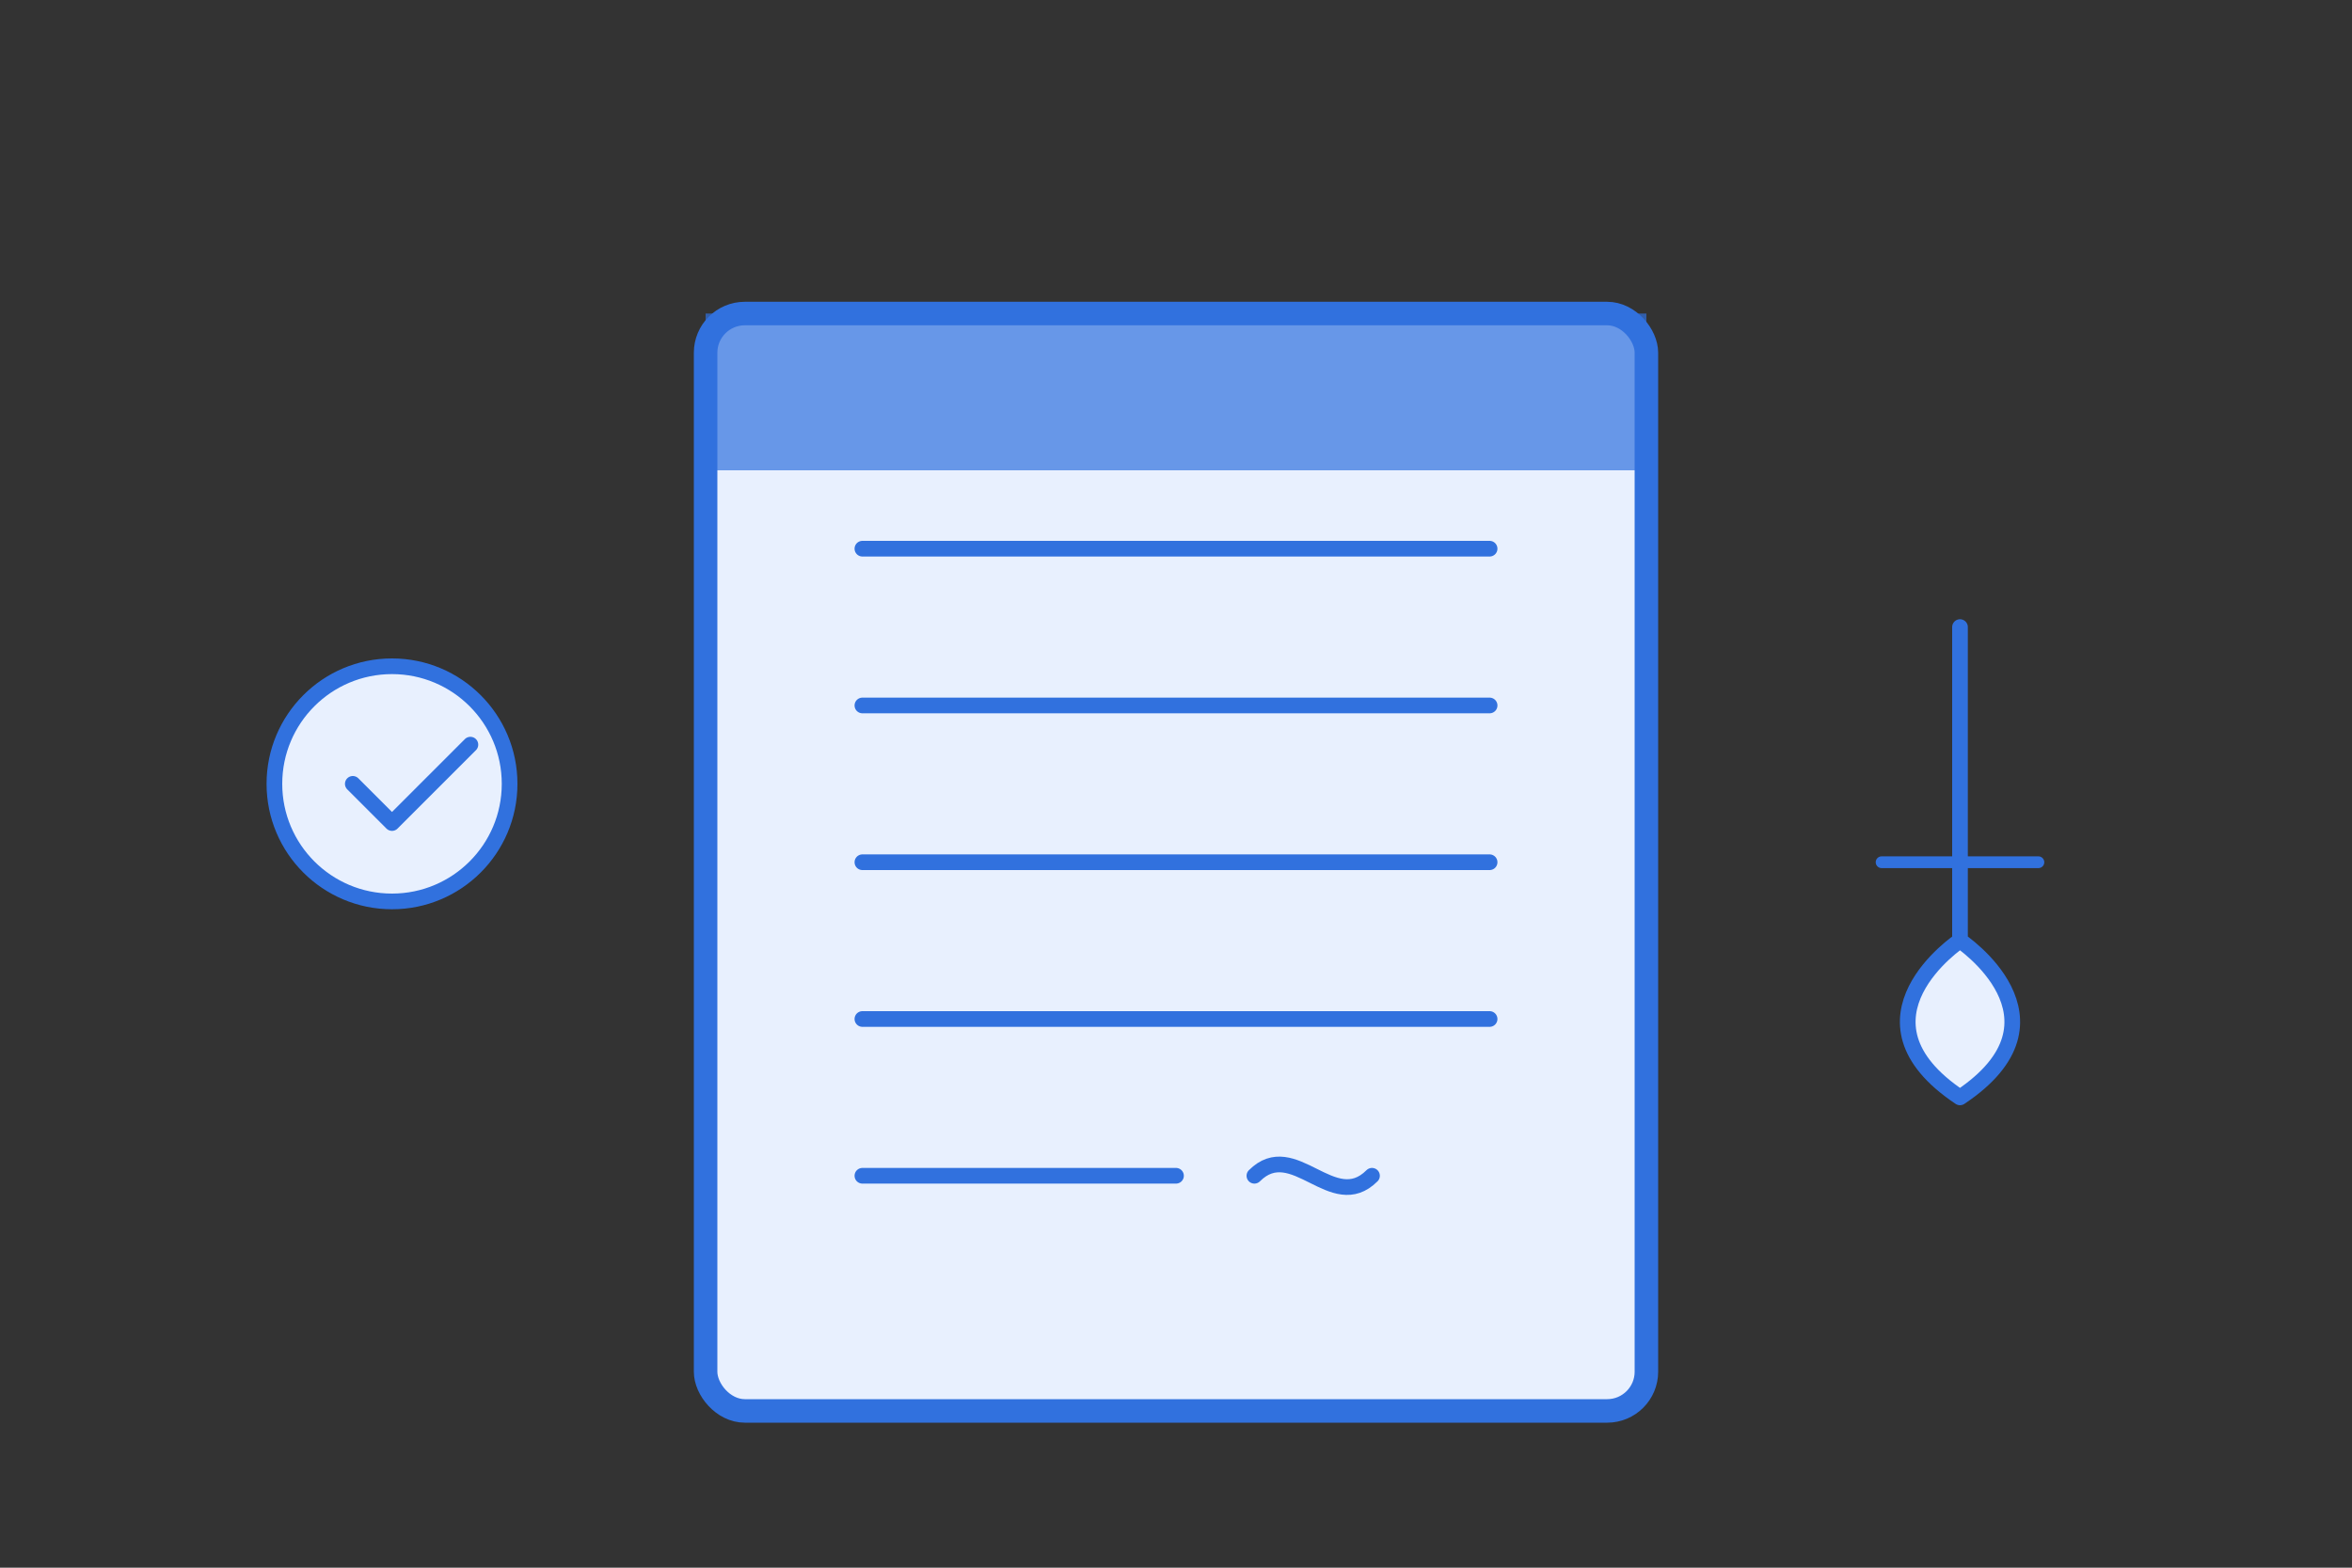 <svg width="300" height="200" viewBox="0 0 300 200" fill="none" xmlns="http://www.w3.org/2000/svg">
  <rect x="0" y="0" width="300" height="200" fill="#333333" stroke="none"/>
  <!-- Document/Policy Icon -->
  <rect x="90" y="40" width="120" height="140" rx="5" fill="#E8F0FE" stroke="#3171DE" stroke-width="3"/>
  <!-- Document Lines -->
  <path d="M110 70H190" stroke="#3171DE" stroke-width="2" stroke-linecap="round"/>
  <path d="M110 90H190" stroke="#3171DE" stroke-width="2" stroke-linecap="round"/>
  <path d="M110 110H190" stroke="#3171DE" stroke-width="2" stroke-linecap="round"/>
  <path d="M110 130H190" stroke="#3171DE" stroke-width="2" stroke-linecap="round"/>
  <path d="M110 150H150" stroke="#3171DE" stroke-width="2" stroke-linecap="round"/>
  <!-- Signature Line -->
  <path d="M160 150C165 145 170 155 175 150" stroke="#3171DE" stroke-width="2" stroke-linecap="round"/>
  <!-- Header Section -->
  <rect x="90" y="40" width="120" height="20" fill="#3171DE" opacity="0.7"/>
  <!-- Checkmark Icon -->
  <circle cx="50" cy="100" r="15" fill="#E8F0FE" stroke="#3171DE" stroke-width="2"/>
  <path d="M45 100L50 105L60 95" stroke="#3171DE" stroke-width="2" stroke-linecap="round" stroke-linejoin="round"/>
  <!-- Shield Icon -->
  <path d="M250 80L250 120C250 120 235 130 250 140C265 130 250 120 250 120L250 80Z" fill="#E8F0FE" stroke="#3171DE" stroke-width="2" stroke-linejoin="round"/>
  <path d="M250 100L250 120" stroke="#3171DE" stroke-width="1.5" stroke-linecap="round"/>
  <path d="M240 110L260 110" stroke="#3171DE" stroke-width="1.5" stroke-linecap="round"/>
</svg>
